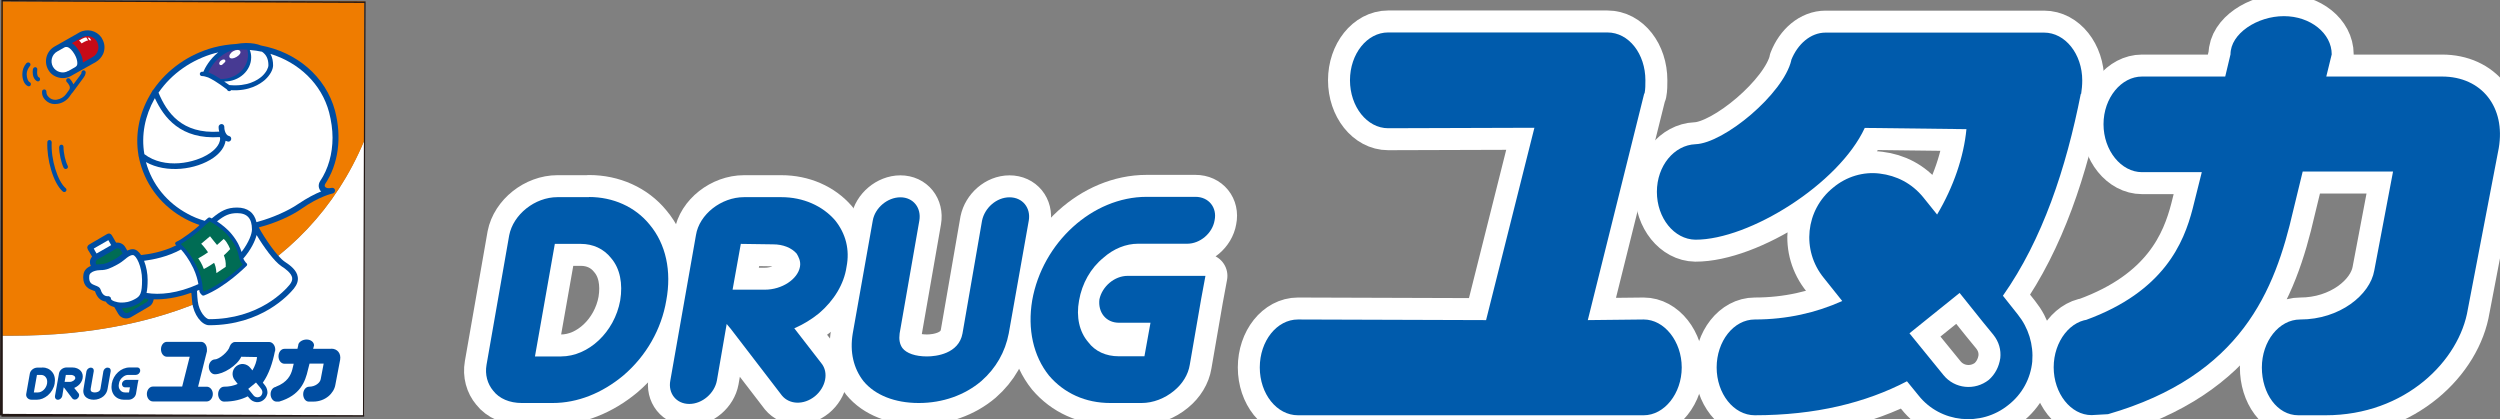 <?xml version="1.0" encoding="UTF-8"?><svg id="_レイヤー_1" xmlns="http://www.w3.org/2000/svg" viewBox="0 0 161.04 27"><rect x="0" y="0" width="161.04" height="27" fill="#808080" stroke="none"/><defs><style>.cls-1{fill:#fff;}.cls-2{fill:#004da1;}.cls-3{fill:#006c54;}.cls-4{fill:#c70b18;}.cls-5{fill:#ef7c00;}.cls-6{fill:#005bac;}.cls-7{fill:#473a93;}.cls-8{fill:#231815;}.cls-9{fill:none;stroke:#fff;stroke-linecap:round;stroke-linejoin:round;stroke-width:2.83px;}</style></defs><path class="cls-1" d="m.77,21.63c-.23,0-.46,0-.68,0v5.12h23.37V9.06c-3.71,8.85-12.47,12.57-22.7,12.57"/><path class="cls-5" d="m.09.09v21.53c.22,0,.45,0,.68,0,10.22,0,18.99-3.72,22.7-12.57V.09H.09"/><path class="cls-8" d="m.09,26.85v-.09h-.09L.09,0l23.46.09-.09,26.75H.09Zm23.29-.09l.09-26.57L.18.09v26.57l23.2.09h0Z"/><path class="cls-2" d="m6.03,25.75c.24,0,.46-.08.63-.22.15-.13.24-.29.27-.48l.2-1.14c.02-.13-.06-.23-.2-.23s-.24.11-.27.23l-.19,1.14c-.04.2-.27.23-.36.23-.11,0-.2-.03-.24-.08-.03-.04-.04-.09-.03-.15l.2-1.14c.02-.13-.06-.23-.19-.23s-.25.11-.28.23l-.19,1.14c-.04.19,0,.35.1.48.12.14.32.22.56.22"/><path class="cls-2" d="m2.44,25.28h-.26l.2-1.13h.26c.12,0,.23.05.3.14.09.1.12.26.09.43-.06.31-.32.56-.59.56m.28-1.6h-.31c-.23,0-.45.17-.49.39l-.23,1.3c-.02.09.01.2.07.26.07.08.16.12.29.12h.32c.25,0,.49-.1.71-.28.23-.2.39-.47.44-.76.05-.29,0-.57-.17-.76-.15-.18-.37-.28-.62-.28Z"/><path class="cls-2" d="m7.96,25.75h.32c.11,0,.23-.04.32-.12.09-.07.14-.17.16-.26l.11-.66.05-.24h-.78c-.13,0-.26.1-.28.24-.02.13.07.24.2.24h.31l-.06.33h-.25c-.13,0-.24-.05-.31-.14-.09-.1-.13-.25-.09-.42.02-.17.11-.32.25-.43.1-.09.23-.14.34-.14h.5c.13,0,.25-.1.28-.24.02-.13-.06-.24-.19-.24h-.49c-.55,0-1.05.46-1.15,1.04-.05.29,0,.56.16.76.15.18.37.28.62.28"/><path class="cls-2" d="m4.16,24.61l.08-.46c.06,0,.33,0,.33,0,.1,0,.18.04.24.09.01.03.05.08.04.13-.03.12-.19.23-.36.23h-.33m.62.39c.09-.04.18-.09.25-.15.16-.13.26-.3.29-.47.03-.18,0-.33-.11-.47-.13-.15-.33-.23-.55-.23h-.37c-.24,0-.45.17-.49.38l-.26,1.46c-.02.13.06.24.19.24s.25-.11.28-.24l.09-.56.05.05.51.67c.08.09.23.1.33,0,.11-.09.14-.24.07-.33l-.28-.35Z"/><path class="cls-2" d="m11.73,24.92l.49-1.94h-1.47c-.21,0-.38-.21-.38-.48s.17-.48.38-.48h2.2c.22,0,.38.22.38.48,0,.05,0,.09,0,.13h0s-.57,2.28-.57,2.28h.56c.21,0,.39.21.39.47s-.18.48-.39.48h-3.47c-.21,0-.39-.21-.39-.48s.18-.48.39-.48h1.89"/><path class="cls-2" d="m21.34,22.47h-1.17l.06-.22c0-.21-.21-.38-.48-.38s-.54.17-.54.38l-.05.22h-.84c-.21,0-.38.21-.38.48s.17.48.38.48h.6l-.09.37c-.09.34-.3.83-1.08,1.12h.06c-.21,0-.38.21-.38.47s.17.48.38.48h.17c1.35-.4,1.68-1.26,1.86-2.06l.1-.39h.91l-.19,1c-.04.24-.35.49-.75.49-.21,0-.38.22-.38.48s.15.48.36.48h.28c.8,0,1.34-.55,1.43-1.07l.31-1.62c.07-.41-.17-.72-.57-.72"/><path class="cls-2" d="m16.9,25.3c-.01.08-.05.16-.11.22-.14.11-.35.09-.46-.05h0l-.34-.42.5-.41.24.29.1.13c.05.07.08.15.07.24m.82-2.66s.01-.08.01-.13c0-.26-.18-.48-.39-.48h-2.2c-.15,0-.28.12-.34.28h0c-.08.34-.68.84-.96.84-.21.01-.39.22-.39.48s.18.48.39.48c.54,0,1.44-.56,1.7-1.13l1.02.02c-.03.28-.13.57-.3.86l-.14-.17c-.11-.14-.27-.22-.43-.24-.16-.02-.33.03-.47.14-.28.22-.32.63-.09.91l.18.23c-.26.12-.55.18-.88.18-.21,0-.38.22-.38.48s.17.48.38.48h0c.62,0,1.12-.13,1.53-.34l.12.14c.22.27.63.32.9.09.14-.11.22-.26.25-.44,0-.17-.04-.34-.15-.48l-.15-.19c.4-.57.63-1.28.78-2.03h0Z"/><path class="cls-2" d="m6.58,2.5s-.03-.06-.05-.09c-.32-.45-.93-.59-1.42-.32l-.17.1-.97.55h0l-.46.26c-.52.3-.7.96-.41,1.48.14.26.38.44.66.51.28.08.57.04.82-.1,0,0,.2-.11.46-.26,0,0,0,0,0,0l1.14-.64c.2-.12.36-.3.46-.51.02-.04.03-.1.05-.14.08-.29.04-.57-.1-.82"/><path class="cls-4" d="m5.99,3.66l-.65.37c0-.22-.07-.46-.22-.7-.14-.25-.31-.44-.49-.55l.64-.36h0c.11-.06.22-.09.34-.1.26,0,.51.13.64.37.06.11.09.24.09.36,0,.06,0,.13-.03.19-.05.19-.17.34-.34.43h0"/><path class="cls-1" d="m4.39,4.57c-.16.1-.36.12-.54.07-.19-.05-.34-.17-.44-.34-.19-.35-.07-.79.27-.98l.46-.26c.07-.04.13-.04.19-.03.16.04.33.22.48.48.11.19.17.39.17.54,0,.04,0,.08-.01.12-.02.07-.06.11-.12.15l-.46.26"/><path class="cls-2" d="m5.41,4.53c-.07-.01-.15.04-.16.12,0,.09-.02.1-.09.2,0,0,0,.01-.02.03l-.41.55c-.05-.11-.12-.23-.23-.35-.05-.06-.15-.06-.2,0-.05.06-.05.15,0,.2.1.1.28.32.16.5l-.21.29c-.13.18-.35.31-.59.35-.12.02-.29.01-.43-.09-.11-.08-.25-.21-.24-.42,0-.08-.06-.15-.13-.15-.08,0-.15.05-.15.13-.02.26.09.48.35.67.17.12.4.17.64.13.31-.04.6-.22.77-.46l.18-.25s.02,0,.02-.01l.7-.95c.08-.11.12-.17.15-.33.01-.07-.04-.15-.11-.16"/><path class="cls-1" d="m5.26,2.8s-.1-.14-.17-.19c0,0,.37-.24.48-.19l.11.19c-.1-.02-.43.19-.43.19"/><path class="cls-1" d="m5.75,2.59l-.1-.17c.1,0,.14.04.14.04l.09.15c-.06-.02-.13-.02-.13-.02"/><path class="cls-2" d="m1.71,4.06c-.17.19-.27.44-.27.7-.01.29.09.67.36.79.07.03.15,0,.18-.07.03-.08,0-.16-.07-.19-.11-.05-.19-.27-.19-.52,0-.19.09-.37.2-.51.06-.05.06-.15,0-.2-.05-.05-.15-.05-.2,0"/><path class="cls-2" d="m2.12,4.45c-.02.12-.02.25,0,.38.03.14.11.33.27.4.06.04.15,0,.18-.07.03-.08,0-.16-.08-.19-.03,0-.08-.09-.09-.19-.02-.09,0-.19,0-.28.02-.09-.03-.15-.1-.17-.09-.01-.15.03-.17.11"/><path class="cls-2" d="m3.05,9.16c-.05,1.05.36,2.63,1,3.18.06.05.15.04.2-.02.05-.06.04-.15-.02-.2-.52-.44-.96-1.87-.9-2.95,0-.08-.06-.15-.14-.15-.07,0-.14.05-.14.13"/><path class="cls-2" d="m3.81,9.46c0,.44.13,1.01.29,1.35.05.07.13.1.2.06.07-.03.1-.12.06-.19-.15-.3-.27-.83-.27-1.22,0-.08-.06-.14-.13-.14-.08,0-.14.06-.14.14"/><path class="cls-2" d="m12.33,18.88v.03c.02.23.04.42.05.56.09.79.61,1.48,1.09,1.48,3.38,0,5.14-1.97,5.46-2.36.2-.25.29-.5.25-.75-.06-.43-.48-.75-.85-.99-.47-.32-1.26-1.47-1.66-2.2h0s.07-.02.1-.03c.96-.25,2-.71,2.65-1.17,1.15-.81,2.01-.99,2.02-.99h-.03.03c.08-.02.14-.09.14-.18,0-.01,0-.02,0-.04-.02-.1-.12-.16-.21-.14h0c-.24.06-.39,0-.43-.07-.05-.06-.01-.12,0-.17.86-1.29,1.09-3.01.64-4.73-.6-2.22-2.5-3.78-4.77-4.2-.24-.1-.56-.16-.97-.16-.21,0-.42.03-.61.06-.49.03-.98.1-1.47.23-1.59.43-2.97,1.4-3.87,2.7-.04.03-.07.08-.09.12-.05.09-.11.18-.16.28-.69,1.2-.94,2.54-.72,3.84,0,.03,0,.07.02.1.03.13.05.26.09.39.42,1.54,1.44,2.82,2.89,3.6.3.16.62.3.93.4h0s-.04.05-.06.07c-.2.19-1.04.85-1.44,1.02-.03.02-.07.06-.07.1s.02.08.06.11c0,0,0,0,.02.01h0c-.86.43-1.74.57-2.27.63h0c-.15-.23-.33-.38-.54-.38-.12,0-.24.04-.35.09h0s-.13-.22-.13-.22c-.12-.21-.36-.32-.59-.29,0-.02-.02-.03-.03-.05-.09-.17-.25-.43-.25-.43-.03-.05-.08-.09-.13-.1h0c-.05-.02-.11,0-.16.02,0,0-.62.36-.96.56-.13.08-.22.13-.22.13-.05.03-.08.08-.1.13h0c-.02.05,0,.12.02.16l.05.1s.02.03.03.04c.06.1.14.25.2.34-.05.06-.09.13-.12.21-.03.13-.02.27.04.39h0c-.27.11-.46.31-.48.6,0,.04-.01.09-.01.13,0,.61.4.77.63.85.04.02.11.04.13.05.15.49.46.64.7.67.1.18.32.29.54.35h0c.16.27.26.44.26.44.16.28.51.37.8.22l1.18-.69c.13-.07.23-.2.27-.35.01-.04.03-.08.03-.12h0c.68.02,1.48-.09,2.38-.41h.03"/><path class="cls-7" d="m15.93,3.2c.03.11.05.22.05.33,0,.86-.77,1.56-1.73,1.56h-.04c-.38-.25-.63-.37-.79-.43.15-.33.61-1.13,1.57-1.44.32-.03.63-.04.93-.02"/><path class="cls-3" d="m12.96,14.74c.17-.16.42-.38.55-.48.19.1.81.46,1.24.98.49.58.59,1.05.64,1.3.02.08.03.15.05.19.08.15.14.25.2.31-.3.29-1.38,1.29-2.5,1.74-.03-.03-.06-.06-.06-.09l-.02-.12c-.02-.26-.07-.75-.39-1.4-.41-.85-.82-1.26-1.03-1.45.45-.25,1.14-.8,1.33-.99"/><path class="cls-1" d="m15.47,3.3c.07.11-.05.26-.24.37-.19.11-.38.13-.44.03-.06-.11.04-.29.23-.4.19-.11.39-.11.46,0"/><path class="cls-1" d="m14.49,3.85c.04.05.04.13-.02.17l-.16.15c-.06.04-.13.03-.17-.02-.04-.05-.01-.13.01-.16.02-.04.06-.08.13-.12.06-.04.17-.06.21-.01"/><path class="cls-1" d="m14.83,16.06s-.17-.46-.42-.67c0,0-.2.18-.43.39-.14-.18-.27-.32-.45-.56l-.57.48s.22.22.44.55c-.3.22-.63.39-.63.39.23.32.36.69.36.69,0,0,.29-.14.66-.4.08.16.13.34.15.66l.6-.4c.02-.31-.04-.54-.12-.74.14-.13.28-.26.41-.41"/><path class="cls-1" d="m15.67,16.66c.11.21.2.29.2.29.03.02.05.05.05.08,0,.03-.01.07-.03.09-.06.05-1.35,1.37-2.76,1.92-.04,0-.08,0-.11-.02-.01-.01-.16-.13-.18-.29v-.05s-.02,0-.02,0c-.04.02-.08.03-.12.05h-.01v.03c.01.26.03.49.05.65.08.66.51,1.15.73,1.15,3.22,0,4.88-1.85,5.18-2.21.14-.17.19-.32.17-.46-.05-.29-.42-.57-.69-.74-.48-.32-1.16-1.27-1.6-2.01h0c-.1.39-.36.94-.86,1.52h0"/><path class="cls-1" d="m6.98,15.47c.05.1.13.22.18.32-.03.02-.06.04-.1.06-.24.13-.68.4-.84.48-.06-.09-.13-.22-.18-.32.18-.1.77-.44.94-.54"/><path class="cls-3" d="m6.22,17.04h0c.08-.01.16-.02.24-.02.29,0,.49-.09.92-.32.16-.08.3-.19.42-.29.03-.03.06-.05.1-.08h0c-.08-.15-.13-.23-.13-.23-.07-.1-.19-.14-.3-.08h0s-.09.05-.23.14c-.34.19-.94.54-.96.55-.05.03-.09.08-.11.14-.02.05,0,.11.02.17,0,0,0,0,.02.02h0"/><path class="cls-1" d="m6.48,18.66c-.05-.17-.21-.22-.34-.27-.23-.09-.43-.16-.39-.61.02-.31.53-.38.72-.38.38,0,.63-.11,1.09-.36.19-.1.34-.22.48-.33.19-.16.35-.28.52-.28.21,0,.59.74.59,1.6s-.11,1.05-.45,1.23c-.38.21-.65.23-.89.23-.3,0-.66-.13-.66-.24,0-.05-.02-.1-.07-.13-.03-.03-.09-.05-.14-.04-.03,0-.33.03-.46-.43"/><path class="cls-1" d="m16.86,3.32c.29.19.43.47.43.88,0,.16-.12.44-.41.71-.29.26-.95.68-2.11.57-.11-.08-.23-.16-.33-.23h.02c.95,0,1.72-.7,1.72-1.56,0-.17-.03-.32-.09-.47.27.02.53.06.77.11"/><path class="cls-1" d="m9.96,6.35s0-.01.02-.02c.58,1.25,1.66,2.67,4.18,2.5,0,.03.02.06.02.09,0,.44-.44.8-.65.94-.97.67-2.95,1.05-4.23.07-.21-1.21.03-2.46.66-3.58"/><path class="cls-1" d="m13.17,14.22c-.37-.11-.73-.25-1.07-.44-1.35-.72-2.31-1.91-2.7-3.34,1.32.74,3.22.5,4.34-.27.47-.33.73-.71.79-1.1.04.02.1.04.15.05.09.02.19-.04.21-.14.02-.1-.03-.2-.14-.22-.2-.04-.31-.37-.3-.58,0-.1-.07-.19-.18-.19-.09,0-.19.08-.19.18,0,.09.01.2.04.31-2.41.16-3.37-1.22-3.91-2.51.84-1.23,2.15-2.14,3.65-2.55.07-.01.14-.03.2-.05-.57.45-.86,1.02-.96,1.25-.03,0-.06,0-.09,0-.07,0-.14.07-.14.14,0,.08.06.14.14.14.12,0,.25.04.4.09.2.09.57.29,1.19.76.02.03.05.05.05.07.06.06.14.07.2.03.02-.02.02-.02.03-.04,1.18.07,1.87-.39,2.19-.67.32-.29.52-.65.52-.93,0-.24-.04-.51-.17-.74,1.82.56,3.29,1.92,3.78,3.77.14.55.22,1.1.22,1.63,0,1.03-.27,2.01-.8,2.8-.06.09-.09.2-.09.3,0,.1.03.19.08.28.02.03.05.05.08.08-.38.15-.89.41-1.5.82-.61.42-1.62.87-2.53,1.12-.04.01-.09.03-.14.04h0c-.14-.61-.57-.94-1.25-.94-.65,0-1.04.21-1.63.7h0c-.07-.03-.09-.05-.1-.05-.05-.02-.1-.01-.13.01-.01.01-.11.09-.23.2h0"/><path class="cls-3" d="m9.56,19.26c-.09,0-.17-.02-.26-.04h0c-.1.14-.23.26-.42.36-.44.24-.76.27-1.03.27h0,0c.07.14.12.21.12.21.06.1.19.14.3.08l1.18-.68s.09-.08.1-.13c0-.02,0-.04,0-.06h0"/><path class="cls-1" d="m11.66,16.07c.2.22.5.6.79,1.2.2.42.28.77.33,1.03h0c-1.35.61-2.5.71-3.34.57h0c.05-.23.07-.5.07-.85,0-.39-.08-.84-.23-1.22h0c.6-.08,1.5-.25,2.38-.73h.01"/><path class="cls-1" d="m13.98,14.26c.28.19.66.47.95.83.38.46.54.86.63,1.14h0c.48-.63.67-1.17.67-1.45,0-.71-.31-1.05-.95-1.05-.5,0-.81.14-1.3.53h0"/><path class="cls-9" d="m59.19,25.96c1.54,0,2.96-.51,4.02-1.41.95-.83,1.54-1.88,1.77-3.07l1.29-7.27c.14-.82-.4-1.5-1.24-1.5s-1.6.68-1.77,1.5l-1.26,7.27c-.24,1.31-1.7,1.48-2.29,1.48-.74,0-1.32-.2-1.58-.54-.18-.25-.23-.56-.18-.94l1.27-7.27c.14-.82-.39-1.5-1.22-1.5s-1.64.68-1.78,1.5l-1.29,7.27c-.2,1.19.05,2.25.69,3.07.74.9,2.02,1.41,3.56,1.41"/><path class="cls-9" d="m36.15,22.96h-1.69l1.28-7.25h1.67c.8,0,1.48.32,1.95.91.58.67.77,1.65.59,2.74-.37,2.03-2.04,3.6-3.81,3.6m1.81-10.26h-2.04c-1.46,0-2.85,1.12-3.11,2.46l-1.46,8.34c-.11.63.06,1.23.43,1.67.39.51,1.06.79,1.84.79h1.99c1.6,0,3.18-.63,4.55-1.77,1.48-1.26,2.46-2.99,2.77-4.84.35-1.88-.02-3.63-1.08-4.89-.93-1.14-2.35-1.77-3.9-1.77Z"/><path class="cls-9" d="m71.52,25.96h2.02c.73,0,1.49-.29,2.09-.79.54-.44.91-1.04,1.01-1.67l.73-4.22.28-1.51h-5.01c-.85,0-1.64.68-1.82,1.51-.1.84.42,1.51,1.26,1.51h2.03l-.39,2.16h-1.66c-.82,0-1.52-.32-1.96-.91-.57-.66-.79-1.62-.59-2.69.19-1.09.74-2.07,1.56-2.74.66-.59,1.46-.91,2.24-.91h3.17c.81,0,1.62-.66,1.76-1.51.17-.82-.38-1.51-1.23-1.51h-3.15c-3.49,0-6.71,2.95-7.37,6.67-.31,1.85.07,3.58,1.08,4.84.97,1.14,2.35,1.77,3.95,1.77"/><path class="cls-9" d="m47.19,18.66l.53-2.95c.36,0,2.08.03,2.08.03.64,0,1.19.22,1.52.6.11.19.28.48.21.85-.15.8-1.16,1.47-2.26,1.47h-2.08m3.97,2.49c.58-.25,1.12-.58,1.6-.97.96-.82,1.61-1.88,1.77-2.99.22-1.11-.05-2.14-.73-2.99-.81-.94-2.06-1.5-3.47-1.5h-2.4c-1.47,0-2.89,1.11-3.1,2.45l-1.65,9.36c-.16.82.38,1.51,1.22,1.51s1.63-.69,1.78-1.51l.63-3.64.26.31,3.3,4.3c.48.58,1.4.63,2.13.04.69-.57.9-1.52.41-2.12l-1.75-2.26Z"/><path class="cls-9" d="m95.73,20.61l3.11-12.38-9.42.03c-1.36,0-2.46-1.39-2.46-3.09s1.1-3.08,2.46-3.08h14.12c1.39,0,2.45,1.39,2.45,3.08,0,.31,0,.57-.05.83l-.03.04-3.63,14.58,3.6-.04c1.33,0,2.45,1.41,2.45,3.09s-1.12,3.08-2.45,3.08h-22.27c-1.36,0-2.46-1.37-2.46-3.08s1.1-3.09,2.46-3.09l12.12.04"/><path class="cls-9" d="m157.31,4.93h-7.46l.35-1.43c0-1.35-1.37-2.46-3.08-2.46s-3.44,1.12-3.44,2.46l-.34,1.43h-5.36c-1.33,0-2.48,1.37-2.48,3.07s1.14,3.09,2.48,3.09h3.85l-.59,2.36c-.57,2.2-1.85,5.33-6.87,7.16l.36-.04c-1.34,0-2.44,1.41-2.44,3.09s1.1,3.08,2.44,3.08l1.06-.06c8.6-2.49,10.75-7.97,11.93-13.12l.61-2.51h5.82l-1.21,6.38c-.27,1.56-2.22,3.15-4.77,3.15-1.37,0-2.47,1.41-2.47,3.09s.99,3.08,2.35,3.08h1.75c5.16,0,8.64-3.54,9.17-6.84l1.99-10.37c.45-2.63-1.09-4.61-3.66-4.61"/><path class="cls-9" d="m128.85,23.07c-.08.55-.33,1.04-.74,1.4-.9.71-2.2.58-2.92-.31h0l-2.19-2.69,3.23-2.6,1.49,1.86.68.83c.36.45.51.97.45,1.52m5.21-17.04c.04-.28.07-.54.07-.86,0-1.69-1.09-3.08-2.46-3.08h-14.07c-.97,0-1.81.74-2.22,1.78h.01c-.51,2.17-4.34,5.35-6.18,5.41-1.37.06-2.48,1.39-2.48,3.07s1.11,3.06,2.48,3.08c3.47.01,9.24-3.59,10.91-7.2l6.55.08c-.17,1.77-.82,3.7-1.89,5.5l-.9-1.12c-.73-.89-1.71-1.39-2.8-1.52-1.03-.13-2.13.18-3,.91-1.78,1.44-2.05,4.03-.6,5.81l1.19,1.49c-1.67.75-3.55,1.19-5.63,1.19-1.37,0-2.46,1.41-2.46,3.09s1.09,3.08,2.46,3.08h-.03c3.95,0,7.18-.81,9.83-2.19l.75.92c1.4,1.76,4.02,2.04,5.79.6.88-.69,1.42-1.69,1.53-2.78.09-1.1-.24-2.18-.93-3.04l-.96-1.21c2.55-3.62,4.07-8.2,5.02-13.02v.02Z"/><path class="cls-6" d="m59.19,25.96c1.54,0,2.96-.51,4.02-1.41.95-.83,1.54-1.88,1.77-3.07l1.29-7.27c.14-.82-.4-1.5-1.24-1.5s-1.6.68-1.77,1.5l-1.26,7.27c-.24,1.31-1.7,1.48-2.29,1.48-.74,0-1.32-.2-1.58-.54-.18-.25-.23-.56-.18-.94l1.27-7.27c.14-.82-.39-1.5-1.22-1.5s-1.64.68-1.78,1.5l-1.29,7.27c-.2,1.19.05,2.25.69,3.07.74.9,2.02,1.41,3.56,1.41"/><path class="cls-6" d="m36.15,22.96h-1.69l1.28-7.25h1.67c.8,0,1.48.32,1.95.91.58.67.77,1.65.59,2.74-.37,2.03-2.04,3.6-3.81,3.6m1.81-10.26h-2.04c-1.46,0-2.85,1.12-3.11,2.46l-1.46,8.34c-.11.63.06,1.23.43,1.67.39.51,1.06.79,1.84.79h1.99c1.6,0,3.18-.63,4.55-1.77,1.48-1.26,2.46-2.99,2.77-4.84.35-1.88-.02-3.63-1.08-4.89-.93-1.14-2.35-1.77-3.9-1.77Z"/><path class="cls-6" d="m71.52,25.96h2.02c.73,0,1.49-.29,2.09-.79.54-.44.91-1.04,1.01-1.67l.73-4.22.28-1.51h-5.01c-.85,0-1.64.68-1.82,1.51-.1.84.42,1.51,1.26,1.51h2.03l-.39,2.16h-1.66c-.82,0-1.52-.32-1.96-.91-.57-.66-.79-1.62-.59-2.69.19-1.09.74-2.07,1.56-2.74.66-.59,1.46-.91,2.24-.91h3.17c.81,0,1.62-.66,1.76-1.51.17-.82-.38-1.51-1.23-1.51h-3.15c-3.49,0-6.71,2.95-7.37,6.67-.31,1.85.07,3.58,1.08,4.84.97,1.14,2.35,1.77,3.95,1.77"/><path class="cls-6" d="m47.19,18.66l.53-2.95c.36,0,2.08.03,2.08.03.64,0,1.19.22,1.52.6.11.19.28.48.21.85-.15.8-1.16,1.47-2.26,1.47h-2.08m3.97,2.49c.58-.25,1.12-.58,1.6-.97.96-.82,1.61-1.88,1.77-2.99.22-1.11-.05-2.14-.73-2.99-.81-.94-2.06-1.5-3.47-1.5h-2.4c-1.47,0-2.89,1.11-3.1,2.45l-1.65,9.36c-.16.82.38,1.51,1.22,1.51s1.63-.69,1.78-1.51l.63-3.64.26.31,3.3,4.3c.48.58,1.4.63,2.13.04.69-.57.9-1.52.41-2.12l-1.75-2.26Z"/><path class="cls-6" d="m95.73,20.61l3.11-12.38-9.42.03c-1.36,0-2.46-1.39-2.46-3.09s1.1-3.08,2.46-3.08h14.12c1.39,0,2.45,1.39,2.45,3.08,0,.31,0,.57-.05.83l-.03.04-3.63,14.58,3.6-.04c1.33,0,2.45,1.41,2.45,3.09s-1.12,3.08-2.45,3.08h-22.27c-1.36,0-2.46-1.37-2.46-3.08s1.1-3.09,2.46-3.09l12.12.04"/><path class="cls-6" d="m157.31,4.93h-7.46l.35-1.43c0-1.35-1.37-2.46-3.08-2.46s-3.44,1.12-3.44,2.46l-.34,1.43h-5.36c-1.33,0-2.48,1.37-2.48,3.07s1.14,3.09,2.48,3.09h3.85l-.59,2.36c-.57,2.2-1.85,5.33-6.87,7.16l.36-.04c-1.34,0-2.44,1.41-2.44,3.09s1.1,3.08,2.44,3.08l1.06-.06c8.6-2.49,10.75-7.97,11.93-13.12l.61-2.51h5.82l-1.21,6.38c-.27,1.56-2.22,3.15-4.77,3.15-1.37,0-2.47,1.41-2.47,3.09s.99,3.08,2.35,3.08h1.75c5.16,0,8.64-3.54,9.17-6.84l1.99-10.37c.45-2.63-1.09-4.61-3.66-4.61"/><path class="cls-6" d="m128.85,23.07c-.08.55-.33,1.04-.74,1.4-.9.71-2.2.58-2.92-.31h0l-2.19-2.69,3.23-2.6,1.49,1.86.68.83c.36.45.51.97.45,1.52m5.21-17.04c.04-.28.07-.54.07-.86,0-1.69-1.09-3.08-2.46-3.08h-14.07c-.97,0-1.81.74-2.22,1.78h.01c-.51,2.17-4.34,5.35-6.18,5.41-1.37.06-2.48,1.39-2.48,3.07s1.11,3.06,2.48,3.08c3.47.01,9.24-3.59,10.91-7.2l6.55.08c-.17,1.77-.82,3.7-1.89,5.5l-.9-1.12c-.73-.89-1.71-1.39-2.8-1.52-1.03-.13-2.13.18-3,.91-1.78,1.44-2.05,4.03-.6,5.81l1.19,1.49c-1.67.75-3.55,1.19-5.63,1.19-1.37,0-2.46,1.41-2.46,3.09s1.09,3.08,2.46,3.08h-.03c3.95,0,7.18-.81,9.83-2.19l.75.92c1.4,1.76,4.02,2.04,5.79.6.88-.69,1.42-1.69,1.53-2.78.09-1.1-.24-2.18-.93-3.04l-.96-1.21c2.55-3.62,4.07-8.2,5.02-13.02v.02Z"/></svg>